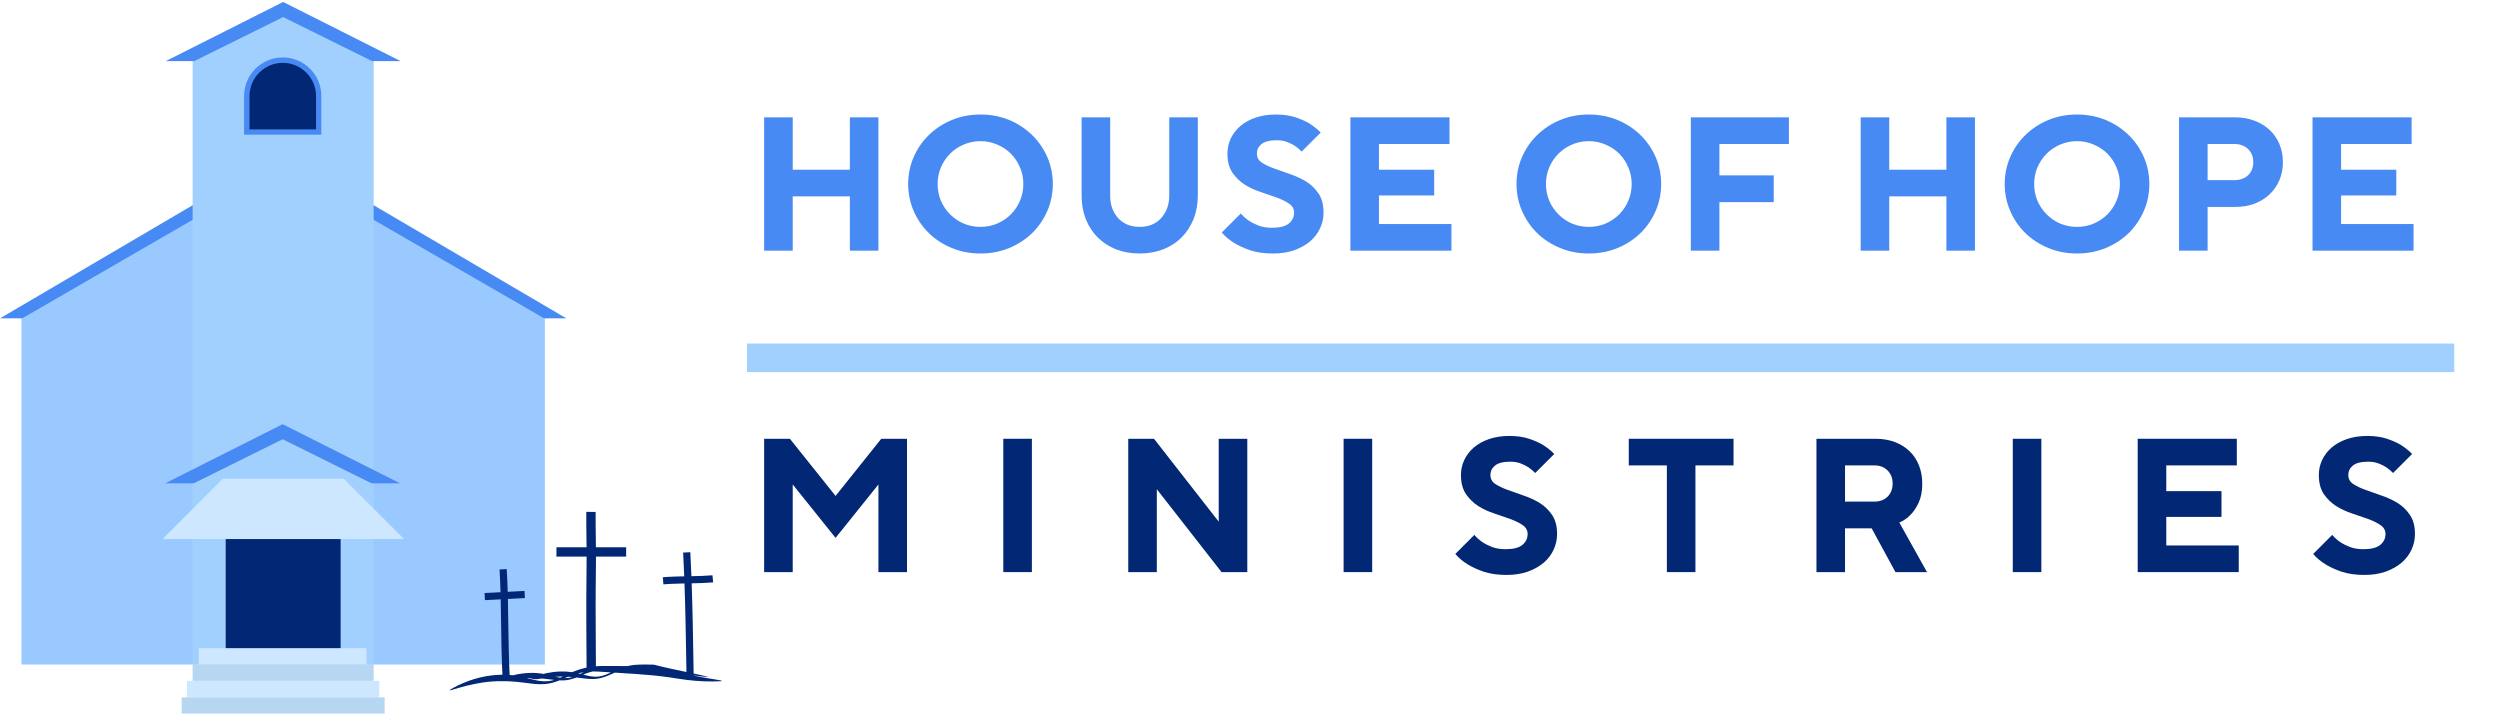 <svg xmlns="http://www.w3.org/2000/svg" xmlns:xlink="http://www.w3.org/1999/xlink" width="350" viewBox="0 0 262.5 75" height="100" preserveAspectRatio="xMidYMid meet"><defs><g></g><clipPath id="8a0e7007a2"><path d="M 2.25 32.84 L 57.215 32.84 L 57.215 69.773 L 2.25 69.773 Z M 2.25 32.84 " clip-rule="nonzero"></path></clipPath><clipPath id="e727b5bfd0"><path d="M 0 15.969 L 59.465 15.969 L 59.465 33.426 L 0 33.426 Z M 0 15.969 " clip-rule="nonzero"></path></clipPath><clipPath id="bd6a5d069a"><path d="M 29.73 15.969 L 59.465 33.426 L 0 33.426 Z M 29.73 15.969 " clip-rule="nonzero"></path></clipPath><clipPath id="35f9de9a94"><path d="M 2.188 17.59 L 57.277 17.59 L 57.277 33.508 L 2.188 33.508 Z M 2.188 17.59 " clip-rule="nonzero"></path></clipPath><clipPath id="980ce9903b"><path d="M 29.73 17.59 L 57.277 33.508 L 2.188 33.508 Z M 29.73 17.59 " clip-rule="nonzero"></path></clipPath><clipPath id="dd432ec74d"><path d="M 20.227 6.031 L 39.234 6.031 L 39.234 69.773 L 20.227 69.773 Z M 20.227 6.031 " clip-rule="nonzero"></path></clipPath><clipPath id="148a4050f0"><path d="M 17.398 0.207 L 42.066 0.207 L 42.066 6.418 L 17.398 6.418 Z M 17.398 0.207 " clip-rule="nonzero"></path></clipPath><clipPath id="7c26c5743a"><path d="M 29.73 0.207 L 42.066 6.418 L 17.398 6.418 Z M 29.73 0.207 " clip-rule="nonzero"></path></clipPath><clipPath id="da50b4d948"><path d="M 20.227 1.793 L 39.234 1.793 L 39.234 6.5 L 20.227 6.5 Z M 20.227 1.793 " clip-rule="nonzero"></path></clipPath><clipPath id="326a843c40"><path d="M 29.73 1.793 L 39.234 6.5 L 20.227 6.5 Z M 29.73 1.793 " clip-rule="nonzero"></path></clipPath><clipPath id="d3d3f9b50a"><path d="M 25.629 6.031 L 33.742 6.031 L 33.742 14.141 L 25.629 14.141 Z M 25.629 6.031 " clip-rule="nonzero"></path></clipPath><clipPath id="c54b688b53"><path d="M 26.199 6.598 L 33.184 6.598 L 33.184 13.586 L 26.199 13.586 Z M 26.199 6.598 " clip-rule="nonzero"></path></clipPath><clipPath id="d9e61a5ba7"><path d="M 20.871 68.055 L 38.48 68.055 L 38.48 69.773 L 20.871 69.773 Z M 20.871 68.055 " clip-rule="nonzero"></path></clipPath><clipPath id="dc3b8d8be6"><path d="M 20.227 69.777 L 39.234 69.777 L 39.234 71.496 L 20.227 71.496 Z M 20.227 69.777 " clip-rule="nonzero"></path></clipPath><clipPath id="15a22847da"><path d="M 19.637 71.492 L 39.828 71.492 L 39.828 73.219 L 19.637 73.219 Z M 19.637 71.492 " clip-rule="nonzero"></path></clipPath><clipPath id="d51f2932ea"><path d="M 19.074 73.219 L 40.387 73.219 L 40.387 74.926 L 19.074 74.926 Z M 19.074 73.219 " clip-rule="nonzero"></path></clipPath><clipPath id="49a3f7fa9a"><path d="M 17.34 44.539 L 42.012 44.539 L 42.012 50.75 L 17.34 50.75 Z M 17.34 44.539 " clip-rule="nonzero"></path></clipPath><clipPath id="886b8d35fe"><path d="M 29.676 44.539 L 42.012 50.75 L 17.34 50.75 Z M 29.676 44.539 " clip-rule="nonzero"></path></clipPath><clipPath id="3c71f22eb0"><path d="M 20.172 46.121 L 39.18 46.121 L 39.18 50.832 L 20.172 50.832 Z M 20.172 46.121 " clip-rule="nonzero"></path></clipPath><clipPath id="3e09cf08b3"><path d="M 29.676 46.121 L 39.18 50.832 L 20.172 50.832 Z M 29.676 46.121 " clip-rule="nonzero"></path></clipPath><clipPath id="9a197dddf4"><path d="M 23.699 53.43 L 35.766 53.43 L 35.766 68.055 L 23.699 68.055 Z M 23.699 53.43 " clip-rule="nonzero"></path></clipPath><clipPath id="7883f2e3e2"><path d="M 17.062 50.262 L 42.434 50.262 L 42.434 56.605 L 17.062 56.605 Z M 17.062 50.262 " clip-rule="nonzero"></path></clipPath><clipPath id="fb96ddb446"><path d="M 47.246 53.746 L 75.746 53.746 L 75.746 72.492 L 47.246 72.492 Z M 47.246 53.746 " clip-rule="nonzero"></path></clipPath></defs><g clip-path="url(#8a0e7007a2)"><path fill="#9ac9ff" d="M 2.25 32.84 L 57.215 32.84 L 57.215 69.773 L 2.25 69.773 Z M 2.25 32.84 " fill-opacity="1" fill-rule="nonzero"></path></g><g clip-path="url(#e727b5bfd0)"><g clip-path="url(#bd6a5d069a)"><path fill="#488af3" d="M 0 15.969 L 59.465 15.969 L 59.465 33.426 L 0 33.426 Z M 0 15.969 " fill-opacity="1" fill-rule="nonzero"></path></g></g><g clip-path="url(#35f9de9a94)"><g clip-path="url(#980ce9903b)"><path fill="#9ac9ff" d="M 2.188 17.59 L 57.277 17.59 L 57.277 33.508 L 2.188 33.508 Z M 2.188 17.59 " fill-opacity="1" fill-rule="nonzero"></path></g></g><g clip-path="url(#dd432ec74d)"><path fill="#a1d0fe" d="M 20.227 6.031 L 39.234 6.031 L 39.234 69.773 L 20.227 69.773 Z M 20.227 6.031 " fill-opacity="1" fill-rule="nonzero"></path></g><g clip-path="url(#148a4050f0)"><g clip-path="url(#7c26c5743a)"><path fill="#488af3" d="M 17.398 0.207 L 42.066 0.207 L 42.066 6.418 L 17.398 6.418 Z M 17.398 0.207 " fill-opacity="1" fill-rule="nonzero"></path></g></g><g clip-path="url(#da50b4d948)"><g clip-path="url(#326a843c40)"><path fill="#a1d0fe" d="M 20.227 1.793 L 39.234 1.793 L 39.234 6.5 L 20.227 6.5 Z M 20.227 1.793 " fill-opacity="1" fill-rule="nonzero"></path></g></g><g clip-path="url(#d3d3f9b50a)"><path fill="#488af3" d="M 33.738 10.086 L 33.738 14.141 L 25.629 14.141 L 25.629 10.086 C 25.629 9.539 25.738 9.008 25.949 8.508 C 26.152 8.023 26.445 7.59 26.816 7.219 C 27.191 6.844 27.625 6.551 28.105 6.348 C 28.605 6.137 29.137 6.031 29.684 6.031 C 30.234 6.031 30.762 6.137 31.262 6.348 C 31.746 6.551 32.18 6.844 32.551 7.219 C 32.926 7.59 33.219 8.023 33.422 8.508 C 33.633 9.008 33.738 9.539 33.738 10.086 Z M 33.738 10.086 " fill-opacity="1" fill-rule="nonzero"></path></g><g clip-path="url(#c54b688b53)"><path fill="#022774" d="M 33.184 10.09 L 33.184 13.586 L 26.199 13.586 L 26.199 10.09 C 26.199 9.621 26.293 9.164 26.473 8.73 C 26.648 8.316 26.902 7.941 27.223 7.621 C 27.543 7.301 27.918 7.051 28.332 6.875 C 28.762 6.691 29.219 6.598 29.691 6.598 C 30.164 6.598 30.621 6.691 31.051 6.875 C 31.469 7.051 31.84 7.301 32.16 7.621 C 32.484 7.941 32.734 8.316 32.91 8.73 C 33.094 9.164 33.184 9.621 33.184 10.09 Z M 33.184 10.09 " fill-opacity="1" fill-rule="nonzero"></path></g><g clip-path="url(#d9e61a5ba7)"><path fill="#cde7fe" d="M 20.871 68.055 L 38.48 68.055 L 38.48 69.773 L 20.871 69.773 Z M 20.871 68.055 " fill-opacity="1" fill-rule="nonzero"></path></g><g clip-path="url(#dc3b8d8be6)"><path fill="#b7d6f1" d="M 20.227 69.777 L 39.234 69.777 L 39.234 71.496 L 20.227 71.496 Z M 20.227 69.777 " fill-opacity="1" fill-rule="nonzero"></path></g><g clip-path="url(#15a22847da)"><path fill="#cde7fe" d="M 19.637 71.492 L 39.828 71.492 L 39.828 73.219 L 19.637 73.219 Z M 19.637 71.492 " fill-opacity="1" fill-rule="nonzero"></path></g><g clip-path="url(#d51f2932ea)"><path fill="#b7d6f1" d="M 19.074 73.219 L 40.387 73.219 L 40.387 74.934 L 19.074 74.934 Z M 19.074 73.219 " fill-opacity="1" fill-rule="nonzero"></path></g><g clip-path="url(#49a3f7fa9a)"><g clip-path="url(#886b8d35fe)"><path fill="#488af3" d="M 17.34 44.539 L 42.012 44.539 L 42.012 50.75 L 17.34 50.75 Z M 17.34 44.539 " fill-opacity="1" fill-rule="nonzero"></path></g></g><g clip-path="url(#3c71f22eb0)"><g clip-path="url(#3e09cf08b3)"><path fill="#a1d0fe" d="M 20.172 46.121 L 39.18 46.121 L 39.18 50.832 L 20.172 50.832 Z M 20.172 46.121 " fill-opacity="1" fill-rule="nonzero"></path></g></g><g clip-path="url(#9a197dddf4)"><path fill="#022774" d="M 23.699 53.43 L 35.766 53.43 L 35.766 68.055 L 23.699 68.055 Z M 23.699 53.43 " fill-opacity="1" fill-rule="nonzero"></path></g><g clip-path="url(#7883f2e3e2)"><path fill="#cde7fe" d="M 36.09 50.262 L 23.406 50.262 L 17.062 56.605 L 42.434 56.605 Z M 36.09 50.262 " fill-opacity="1" fill-rule="nonzero"></path></g><g fill="#488af3" fill-opacity="1"><g transform="translate(78.438, 26.321)"><g><path d="M 1.797 -14 L 4.797 -14 L 4.797 -8.5 L 10.797 -8.5 L 10.797 -14 L 13.797 -14 L 13.797 0 L 10.797 0 L 10.797 -5.703 L 4.797 -5.703 L 4.797 0 L 1.797 0 Z M 1.797 -14 "></path></g></g></g><g fill="#488af3" fill-opacity="1"><g transform="translate(94.452, 26.321)"><g><path d="M 8.5 0.297 C 7.414 0.297 6.41 0.102 5.484 -0.281 C 4.555 -0.664 3.754 -1.188 3.078 -1.844 C 2.398 -2.508 1.867 -3.285 1.484 -4.172 C 1.098 -5.055 0.906 -6 0.906 -7 C 0.906 -8 1.098 -8.941 1.484 -9.828 C 1.867 -10.711 2.398 -11.484 3.078 -12.141 C 3.754 -12.805 4.555 -13.332 5.484 -13.719 C 6.41 -14.102 7.414 -14.297 8.5 -14.297 C 9.582 -14.297 10.586 -14.102 11.516 -13.719 C 12.441 -13.332 13.242 -12.805 13.922 -12.141 C 14.598 -11.484 15.129 -10.711 15.516 -9.828 C 15.898 -8.941 16.094 -8 16.094 -7 C 16.094 -6 15.898 -5.055 15.516 -4.172 C 15.129 -3.285 14.598 -2.508 13.922 -1.844 C 13.242 -1.188 12.441 -0.664 11.516 -0.281 C 10.586 0.102 9.582 0.297 8.5 0.297 Z M 8.5 -2.5 C 9.125 -2.5 9.707 -2.613 10.25 -2.844 C 10.801 -3.082 11.281 -3.406 11.688 -3.812 C 12.094 -4.219 12.41 -4.691 12.641 -5.234 C 12.879 -5.785 13 -6.375 13 -7 C 13 -7.625 12.879 -8.207 12.641 -8.75 C 12.41 -9.301 12.094 -9.781 11.688 -10.188 C 11.281 -10.594 10.801 -10.91 10.25 -11.141 C 9.707 -11.379 9.125 -11.5 8.5 -11.5 C 7.875 -11.5 7.285 -11.379 6.734 -11.141 C 6.191 -10.91 5.719 -10.594 5.312 -10.188 C 4.906 -9.781 4.582 -9.301 4.344 -8.75 C 4.113 -8.207 4 -7.625 4 -7 C 4 -6.375 4.113 -5.785 4.344 -5.234 C 4.582 -4.691 4.906 -4.219 5.312 -3.812 C 5.719 -3.406 6.191 -3.082 6.734 -2.844 C 7.285 -2.613 7.875 -2.5 8.5 -2.5 Z M 8.5 -2.5 "></path></g></g></g><g fill="#488af3" fill-opacity="1"><g transform="translate(111.866, 26.321)"><g><path d="M 7.797 0.297 C 6.891 0.297 6.062 0.148 5.312 -0.141 C 4.57 -0.441 3.93 -0.859 3.391 -1.391 C 2.859 -1.93 2.441 -2.57 2.141 -3.312 C 1.848 -4.062 1.703 -4.891 1.703 -5.797 L 1.703 -14 L 4.703 -14 L 4.703 -5.797 C 4.703 -5.297 4.773 -4.844 4.922 -4.438 C 5.078 -4.039 5.289 -3.691 5.562 -3.391 C 5.844 -3.098 6.172 -2.875 6.547 -2.719 C 6.93 -2.57 7.348 -2.5 7.797 -2.5 C 8.254 -2.5 8.672 -2.57 9.047 -2.719 C 9.43 -2.875 9.758 -3.098 10.031 -3.391 C 10.301 -3.691 10.516 -4.039 10.672 -4.438 C 10.828 -4.844 10.906 -5.297 10.906 -5.797 L 10.906 -14 L 13.906 -14 L 13.906 -5.797 C 13.906 -4.891 13.754 -4.062 13.453 -3.312 C 13.148 -2.57 12.734 -1.93 12.203 -1.391 C 11.672 -0.859 11.023 -0.441 10.266 -0.141 C 9.516 0.148 8.691 0.297 7.797 0.297 Z M 7.797 0.297 "></path></g></g></g><g fill="#488af3" fill-opacity="1"><g transform="translate(127.879, 26.321)"><g><path d="M 5.797 0.297 C 4.891 0.297 4.098 0.188 3.422 -0.031 C 2.754 -0.258 2.191 -0.516 1.734 -0.797 C 1.203 -1.117 0.758 -1.488 0.406 -1.906 L 2.406 -3.906 C 2.645 -3.625 2.93 -3.367 3.266 -3.141 C 3.547 -2.953 3.891 -2.781 4.297 -2.625 C 4.703 -2.477 5.172 -2.406 5.703 -2.406 C 6.504 -2.406 7.086 -2.555 7.453 -2.859 C 7.816 -3.16 8 -3.539 8 -4 C 8 -4.395 7.82 -4.707 7.469 -4.938 C 7.125 -5.176 6.691 -5.391 6.172 -5.578 C 5.66 -5.766 5.102 -5.957 4.5 -6.156 C 3.895 -6.352 3.332 -6.613 2.812 -6.938 C 2.301 -7.27 1.867 -7.691 1.516 -8.203 C 1.172 -8.723 1 -9.391 1 -10.203 C 1 -10.742 1.113 -11.266 1.344 -11.766 C 1.582 -12.266 1.914 -12.703 2.344 -13.078 C 2.781 -13.453 3.316 -13.75 3.953 -13.969 C 4.586 -14.188 5.301 -14.297 6.094 -14.297 C 6.875 -14.297 7.562 -14.195 8.156 -14 C 8.75 -13.801 9.238 -13.582 9.625 -13.344 C 10.07 -13.062 10.461 -12.75 10.797 -12.406 L 8.797 -10.406 C 8.586 -10.625 8.352 -10.82 8.094 -11 C 7.875 -11.145 7.602 -11.281 7.281 -11.406 C 6.957 -11.531 6.598 -11.594 6.203 -11.594 C 5.441 -11.594 4.898 -11.457 4.578 -11.188 C 4.254 -10.926 4.094 -10.598 4.094 -10.203 C 4.094 -9.797 4.266 -9.477 4.609 -9.25 C 4.961 -9.02 5.398 -8.812 5.922 -8.625 C 6.441 -8.438 7 -8.238 7.594 -8.031 C 8.195 -7.832 8.758 -7.57 9.281 -7.25 C 9.801 -6.926 10.234 -6.504 10.578 -5.984 C 10.922 -5.473 11.094 -4.812 11.094 -4 C 11.094 -3.426 10.973 -2.879 10.734 -2.359 C 10.492 -1.836 10.145 -1.379 9.688 -0.984 C 9.227 -0.598 8.672 -0.285 8.016 -0.047 C 7.367 0.18 6.629 0.297 5.797 0.297 Z M 5.797 0.297 "></path></g></g></g><g fill="#488af3" fill-opacity="1"><g transform="translate(139.995, 26.321)"><g><path d="M 1.797 -14 L 12.203 -14 L 12.203 -11.203 L 4.797 -11.203 L 4.797 -8.5 L 10.594 -8.5 L 10.594 -5.797 L 4.797 -5.797 L 4.797 -2.797 L 12.406 -2.797 L 12.406 0 L 1.797 0 Z M 1.797 -14 "></path></g></g></g><g fill="#488af3" fill-opacity="1"><g transform="translate(153.71, 26.321)"><g></g></g></g><g fill="#488af3" fill-opacity="1"><g transform="translate(158.328, 26.321)"><g><path d="M 8.5 0.297 C 7.414 0.297 6.41 0.102 5.484 -0.281 C 4.555 -0.664 3.754 -1.188 3.078 -1.844 C 2.398 -2.508 1.867 -3.285 1.484 -4.172 C 1.098 -5.055 0.906 -6 0.906 -7 C 0.906 -8 1.098 -8.941 1.484 -9.828 C 1.867 -10.711 2.398 -11.484 3.078 -12.141 C 3.754 -12.805 4.555 -13.332 5.484 -13.719 C 6.41 -14.102 7.414 -14.297 8.5 -14.297 C 9.582 -14.297 10.586 -14.102 11.516 -13.719 C 12.441 -13.332 13.242 -12.805 13.922 -12.141 C 14.598 -11.484 15.129 -10.711 15.516 -9.828 C 15.898 -8.941 16.094 -8 16.094 -7 C 16.094 -6 15.898 -5.055 15.516 -4.172 C 15.129 -3.285 14.598 -2.508 13.922 -1.844 C 13.242 -1.188 12.441 -0.664 11.516 -0.281 C 10.586 0.102 9.582 0.297 8.5 0.297 Z M 8.5 -2.5 C 9.125 -2.5 9.707 -2.613 10.25 -2.844 C 10.801 -3.082 11.281 -3.406 11.688 -3.812 C 12.094 -4.219 12.41 -4.691 12.641 -5.234 C 12.879 -5.785 13 -6.375 13 -7 C 13 -7.625 12.879 -8.207 12.641 -8.75 C 12.41 -9.301 12.094 -9.781 11.688 -10.188 C 11.281 -10.594 10.801 -10.91 10.25 -11.141 C 9.707 -11.379 9.125 -11.5 8.5 -11.5 C 7.875 -11.5 7.285 -11.379 6.734 -11.141 C 6.191 -10.91 5.719 -10.594 5.312 -10.188 C 4.906 -9.781 4.582 -9.301 4.344 -8.75 C 4.113 -8.207 4 -7.625 4 -7 C 4 -6.375 4.113 -5.785 4.344 -5.234 C 4.582 -4.691 4.906 -4.219 5.312 -3.812 C 5.719 -3.406 6.191 -3.082 6.734 -2.844 C 7.285 -2.613 7.875 -2.5 8.5 -2.5 Z M 8.5 -2.5 "></path></g></g></g><g fill="#488af3" fill-opacity="1"><g transform="translate(175.741, 26.321)"><g><path d="M 1.797 -14 L 12.094 -14 L 12.094 -11.203 L 4.797 -11.203 L 4.797 -7.906 L 10.5 -7.906 L 10.5 -5.094 L 4.797 -5.094 L 4.797 0 L 1.797 0 Z M 1.797 -14 "></path></g></g></g><g fill="#488af3" fill-opacity="1"><g transform="translate(188.956, 26.321)"><g></g></g></g><g fill="#488af3" fill-opacity="1"><g transform="translate(193.574, 26.321)"><g><path d="M 1.797 -14 L 4.797 -14 L 4.797 -8.5 L 10.797 -8.5 L 10.797 -14 L 13.797 -14 L 13.797 0 L 10.797 0 L 10.797 -5.703 L 4.797 -5.703 L 4.797 0 L 1.797 0 Z M 1.797 -14 "></path></g></g></g><g fill="#488af3" fill-opacity="1"><g transform="translate(209.588, 26.321)"><g><path d="M 8.5 0.297 C 7.414 0.297 6.41 0.102 5.484 -0.281 C 4.555 -0.664 3.754 -1.188 3.078 -1.844 C 2.398 -2.508 1.867 -3.285 1.484 -4.172 C 1.098 -5.055 0.906 -6 0.906 -7 C 0.906 -8 1.098 -8.941 1.484 -9.828 C 1.867 -10.711 2.398 -11.484 3.078 -12.141 C 3.754 -12.805 4.555 -13.332 5.484 -13.719 C 6.41 -14.102 7.414 -14.297 8.5 -14.297 C 9.582 -14.297 10.586 -14.102 11.516 -13.719 C 12.441 -13.332 13.242 -12.805 13.922 -12.141 C 14.598 -11.484 15.129 -10.711 15.516 -9.828 C 15.898 -8.941 16.094 -8 16.094 -7 C 16.094 -6 15.898 -5.055 15.516 -4.172 C 15.129 -3.285 14.598 -2.508 13.922 -1.844 C 13.242 -1.188 12.441 -0.664 11.516 -0.281 C 10.586 0.102 9.582 0.297 8.5 0.297 Z M 8.5 -2.5 C 9.125 -2.5 9.707 -2.613 10.25 -2.844 C 10.801 -3.082 11.281 -3.406 11.688 -3.812 C 12.094 -4.219 12.41 -4.691 12.641 -5.234 C 12.879 -5.785 13 -6.375 13 -7 C 13 -7.625 12.879 -8.207 12.641 -8.75 C 12.41 -9.301 12.094 -9.781 11.688 -10.188 C 11.281 -10.594 10.801 -10.91 10.25 -11.141 C 9.707 -11.379 9.125 -11.5 8.5 -11.5 C 7.875 -11.5 7.285 -11.379 6.734 -11.141 C 6.191 -10.91 5.719 -10.594 5.312 -10.188 C 4.906 -9.781 4.582 -9.301 4.344 -8.75 C 4.113 -8.207 4 -7.625 4 -7 C 4 -6.375 4.113 -5.785 4.344 -5.234 C 4.582 -4.691 4.906 -4.219 5.312 -3.812 C 5.719 -3.406 6.191 -3.082 6.734 -2.844 C 7.285 -2.613 7.875 -2.5 8.5 -2.5 Z M 8.5 -2.5 "></path></g></g></g><g fill="#488af3" fill-opacity="1"><g transform="translate(227.002, 26.321)"><g><path d="M 1.797 -14 L 7.703 -14 C 8.441 -14 9.117 -13.879 9.734 -13.641 C 10.348 -13.41 10.875 -13.086 11.312 -12.672 C 11.758 -12.254 12.102 -11.754 12.344 -11.172 C 12.582 -10.598 12.703 -9.973 12.703 -9.297 C 12.703 -8.617 12.582 -7.992 12.344 -7.422 C 12.102 -6.848 11.758 -6.348 11.312 -5.922 C 10.875 -5.504 10.348 -5.176 9.734 -4.938 C 9.117 -4.707 8.441 -4.594 7.703 -4.594 L 4.797 -4.594 L 4.797 0 L 1.797 0 Z M 7.594 -7.406 C 8.195 -7.406 8.68 -7.578 9.047 -7.922 C 9.41 -8.273 9.594 -8.734 9.594 -9.297 C 9.594 -9.859 9.41 -10.316 9.047 -10.672 C 8.68 -11.023 8.195 -11.203 7.594 -11.203 L 4.797 -11.203 L 4.797 -7.406 Z M 7.594 -7.406 "></path></g></g></g><g fill="#488af3" fill-opacity="1"><g transform="translate(241.016, 26.321)"><g><path d="M 1.797 -14 L 12.203 -14 L 12.203 -11.203 L 4.797 -11.203 L 4.797 -8.5 L 10.594 -8.5 L 10.594 -5.797 L 4.797 -5.797 L 4.797 -2.797 L 12.406 -2.797 L 12.406 0 L 1.797 0 Z M 1.797 -14 "></path></g></g></g><g fill="#022774" fill-opacity="1"><g transform="translate(78.438, 60.071)"><g><path d="M 1.797 -14 L 4.5 -14 L 9.297 -8 L 14.094 -14 L 16.797 -14 L 16.797 0 L 13.797 0 L 13.797 -9.203 L 9.297 -3.594 L 4.797 -9.203 L 4.797 0 L 1.797 0 Z M 1.797 -14 "></path></g></g></g><g fill="#022774" fill-opacity="1"><g transform="translate(103.551, 60.071)"><g><path d="M 1.797 -14 L 4.797 -14 L 4.797 0 L 1.797 0 Z M 1.797 -14 "></path></g></g></g><g fill="#022774" fill-opacity="1"><g transform="translate(116.669, 60.071)"><g><path d="M 1.797 -14 L 4.5 -14 L 11.297 -5.297 L 11.297 -14 L 14.297 -14 L 14.297 0 L 11.594 0 L 4.797 -8.703 L 4.797 0 L 1.797 0 Z M 1.797 -14 "></path></g></g></g><g fill="#022774" fill-opacity="1"><g transform="translate(139.282, 60.071)"><g><path d="M 1.797 -14 L 4.797 -14 L 4.797 0 L 1.797 0 Z M 1.797 -14 "></path></g></g></g><g fill="#022774" fill-opacity="1"><g transform="translate(152.4, 60.071)"><g><path d="M 5.797 0.297 C 4.891 0.297 4.098 0.188 3.422 -0.031 C 2.754 -0.258 2.191 -0.516 1.734 -0.797 C 1.203 -1.117 0.758 -1.488 0.406 -1.906 L 2.406 -3.906 C 2.645 -3.625 2.93 -3.367 3.266 -3.141 C 3.547 -2.953 3.891 -2.781 4.297 -2.625 C 4.703 -2.477 5.172 -2.406 5.703 -2.406 C 6.504 -2.406 7.086 -2.555 7.453 -2.859 C 7.816 -3.16 8 -3.539 8 -4 C 8 -4.395 7.82 -4.707 7.469 -4.938 C 7.125 -5.176 6.691 -5.391 6.172 -5.578 C 5.66 -5.766 5.102 -5.957 4.5 -6.156 C 3.895 -6.352 3.332 -6.613 2.812 -6.938 C 2.301 -7.27 1.867 -7.691 1.516 -8.203 C 1.172 -8.723 1 -9.391 1 -10.203 C 1 -10.742 1.113 -11.266 1.344 -11.766 C 1.582 -12.266 1.914 -12.703 2.344 -13.078 C 2.781 -13.453 3.316 -13.75 3.953 -13.969 C 4.586 -14.188 5.301 -14.297 6.094 -14.297 C 6.875 -14.297 7.562 -14.195 8.156 -14 C 8.75 -13.801 9.238 -13.582 9.625 -13.344 C 10.07 -13.062 10.461 -12.75 10.797 -12.406 L 8.797 -10.406 C 8.586 -10.625 8.352 -10.82 8.094 -11 C 7.875 -11.145 7.602 -11.281 7.281 -11.406 C 6.957 -11.531 6.598 -11.594 6.203 -11.594 C 5.441 -11.594 4.898 -11.457 4.578 -11.188 C 4.254 -10.926 4.094 -10.598 4.094 -10.203 C 4.094 -9.797 4.266 -9.477 4.609 -9.25 C 4.961 -9.02 5.398 -8.812 5.922 -8.625 C 6.441 -8.438 7 -8.238 7.594 -8.031 C 8.195 -7.832 8.758 -7.57 9.281 -7.25 C 9.801 -6.926 10.234 -6.504 10.578 -5.984 C 10.922 -5.473 11.094 -4.812 11.094 -4 C 11.094 -3.426 10.973 -2.879 10.734 -2.359 C 10.492 -1.836 10.145 -1.379 9.688 -0.984 C 9.227 -0.598 8.672 -0.285 8.016 -0.047 C 7.367 0.18 6.629 0.297 5.797 0.297 Z M 5.797 0.297 "></path></g></g></g><g fill="#022774" fill-opacity="1"><g transform="translate(170.615, 60.071)"><g><path d="M 4.406 -11.203 L 0.406 -11.203 L 0.406 -14 L 11.406 -14 L 11.406 -11.203 L 7.406 -11.203 L 7.406 0 L 4.406 0 Z M 4.406 -11.203 "></path></g></g></g><g fill="#022774" fill-opacity="1"><g transform="translate(188.93, 60.071)"><g><path d="M 1.797 -14 L 8 -14 C 8.75 -14 9.426 -13.883 10.031 -13.656 C 10.633 -13.426 11.148 -13.102 11.578 -12.688 C 12.004 -12.281 12.332 -11.785 12.562 -11.203 C 12.789 -10.629 12.906 -9.992 12.906 -9.297 C 12.906 -8.492 12.781 -7.828 12.531 -7.297 C 12.281 -6.766 12.004 -6.348 11.703 -6.047 C 11.359 -5.68 10.957 -5.398 10.5 -5.203 L 13.406 0 L 10.094 0 L 7.594 -4.594 L 4.797 -4.594 L 4.797 0 L 1.797 0 Z M 7.906 -7.406 C 8.457 -7.406 8.91 -7.578 9.266 -7.922 C 9.617 -8.273 9.797 -8.734 9.797 -9.297 C 9.797 -9.859 9.617 -10.316 9.266 -10.672 C 8.91 -11.023 8.457 -11.203 7.906 -11.203 L 4.797 -11.203 L 4.797 -7.406 Z M 7.906 -7.406 "></path></g></g></g><g fill="#022774" fill-opacity="1"><g transform="translate(209.545, 60.071)"><g><path d="M 1.797 -14 L 4.797 -14 L 4.797 0 L 1.797 0 Z M 1.797 -14 "></path></g></g></g><g fill="#022774" fill-opacity="1"><g transform="translate(222.662, 60.071)"><g><path d="M 1.797 -14 L 12.203 -14 L 12.203 -11.203 L 4.797 -11.203 L 4.797 -8.5 L 10.594 -8.5 L 10.594 -5.797 L 4.797 -5.797 L 4.797 -2.797 L 12.406 -2.797 L 12.406 0 L 1.797 0 Z M 1.797 -14 "></path></g></g></g><g fill="#022774" fill-opacity="1"><g transform="translate(242.477, 60.071)"><g><path d="M 5.797 0.297 C 4.891 0.297 4.098 0.188 3.422 -0.031 C 2.754 -0.258 2.191 -0.516 1.734 -0.797 C 1.203 -1.117 0.758 -1.488 0.406 -1.906 L 2.406 -3.906 C 2.645 -3.625 2.93 -3.367 3.266 -3.141 C 3.547 -2.953 3.891 -2.781 4.297 -2.625 C 4.703 -2.477 5.172 -2.406 5.703 -2.406 C 6.504 -2.406 7.086 -2.555 7.453 -2.859 C 7.816 -3.16 8 -3.539 8 -4 C 8 -4.395 7.82 -4.707 7.469 -4.938 C 7.125 -5.176 6.691 -5.391 6.172 -5.578 C 5.66 -5.766 5.102 -5.957 4.5 -6.156 C 3.895 -6.352 3.332 -6.613 2.812 -6.938 C 2.301 -7.27 1.867 -7.691 1.516 -8.203 C 1.172 -8.723 1 -9.391 1 -10.203 C 1 -10.742 1.113 -11.266 1.344 -11.766 C 1.582 -12.266 1.914 -12.703 2.344 -13.078 C 2.781 -13.453 3.316 -13.75 3.953 -13.969 C 4.586 -14.188 5.301 -14.297 6.094 -14.297 C 6.875 -14.297 7.562 -14.195 8.156 -14 C 8.75 -13.801 9.238 -13.582 9.625 -13.344 C 10.07 -13.062 10.461 -12.75 10.797 -12.406 L 8.797 -10.406 C 8.586 -10.625 8.352 -10.82 8.094 -11 C 7.875 -11.145 7.602 -11.281 7.281 -11.406 C 6.957 -11.531 6.598 -11.594 6.203 -11.594 C 5.441 -11.594 4.898 -11.457 4.578 -11.188 C 4.254 -10.926 4.094 -10.598 4.094 -10.203 C 4.094 -9.797 4.266 -9.477 4.609 -9.25 C 4.961 -9.02 5.398 -8.812 5.922 -8.625 C 6.441 -8.438 7 -8.238 7.594 -8.031 C 8.195 -7.832 8.758 -7.57 9.281 -7.25 C 9.801 -6.926 10.234 -6.504 10.578 -5.984 C 10.922 -5.473 11.094 -4.812 11.094 -4 C 11.094 -3.426 10.973 -2.879 10.734 -2.359 C 10.492 -1.836 10.145 -1.379 9.688 -0.984 C 9.227 -0.598 8.672 -0.285 8.016 -0.047 C 7.367 0.18 6.629 0.297 5.797 0.297 Z M 5.797 0.297 "></path></g></g></g><path stroke-linecap="butt" transform="matrix(0.751, 0, 0, 0.75, 78.438, 36.071)" fill="none" stroke-linejoin="miter" d="M -0.001 1.999 L 238.697 1.999 " stroke="#a1d0fe" stroke-width="4" stroke-opacity="1" stroke-miterlimit="4"></path><g clip-path="url(#fb96ddb446)"><path fill="#022774" d="M 64.059 70.641 L 63.898 70.719 C 63.844 70.742 63.789 70.766 63.734 70.789 C 63.68 70.809 63.625 70.836 63.57 70.852 L 63.488 70.883 L 63.406 70.91 C 63.348 70.926 63.293 70.945 63.238 70.961 C 63.18 70.973 63.121 70.984 63.066 70.996 L 62.98 71.016 L 62.809 71.039 C 62.777 71.039 62.75 71.047 62.723 71.047 L 62.547 71.055 C 62.52 71.055 62.488 71.051 62.461 71.051 L 62.375 71.047 C 62.145 71.035 61.914 71 61.684 70.945 C 61.535 70.91 61.387 70.871 61.234 70.832 C 61.246 70.828 61.254 70.824 61.266 70.816 C 61.484 70.727 61.707 70.645 61.93 70.582 C 62.031 70.551 62.137 70.527 62.238 70.504 C 62.527 70.5 62.82 70.516 63.117 70.535 C 63.414 70.555 63.715 70.574 64.02 70.594 L 64.145 70.602 Z M 60.035 71.109 C 59.98 71.121 59.922 71.133 59.863 71.145 L 59.777 71.164 L 59.605 71.188 C 59.578 71.188 59.551 71.195 59.52 71.195 L 59.348 71.203 C 59.332 71.203 59.316 71.203 59.301 71.203 C 59.414 71.152 59.523 71.105 59.637 71.059 C 59.711 71.062 59.785 71.066 59.859 71.074 L 60.035 71.086 C 60.055 71.086 60.074 71.09 60.094 71.09 C 60.074 71.098 60.055 71.102 60.035 71.109 Z M 58.098 71.418 C 58.027 71.438 57.953 71.449 57.883 71.465 L 57.777 71.488 L 57.668 71.504 L 57.559 71.516 C 57.52 71.52 57.484 71.527 57.449 71.527 L 57.23 71.535 C 57.191 71.539 57.156 71.535 57.121 71.535 L 57.012 71.531 C 56.719 71.516 56.43 71.469 56.141 71.398 C 55.875 71.336 55.605 71.266 55.332 71.195 C 55.398 71.191 55.465 71.191 55.535 71.188 C 55.719 71.227 55.887 71.266 56.016 71.293 C 56.266 71.344 56.578 71.297 56.895 71.242 C 56.93 71.242 56.969 71.246 57.008 71.25 L 57.094 71.258 C 57.125 71.262 57.152 71.266 57.184 71.27 L 57.359 71.289 C 57.477 71.301 57.594 71.316 57.711 71.332 C 57.871 71.352 58.031 71.371 58.191 71.391 C 58.16 71.398 58.129 71.41 58.098 71.418 Z M 52.961 71.52 L 52.738 71.516 L 52.652 71.516 L 52.738 71.516 L 52.961 71.52 C 52.988 71.52 53.02 71.52 53.047 71.52 C 53.02 71.52 52.988 71.52 52.961 71.52 Z M 52.465 71.52 C 52.391 71.52 52.312 71.523 52.238 71.523 C 52.312 71.523 52.391 71.52 52.465 71.52 Z M 58.816 71.039 L 58.988 71.035 L 59.094 71.039 L 58.934 71.113 C 58.898 71.129 58.863 71.145 58.824 71.16 C 58.711 71.145 58.598 71.121 58.484 71.094 C 58.434 71.082 58.379 71.066 58.328 71.055 C 58.492 71.047 58.652 71.043 58.816 71.039 Z M 61.293 70.582 C 61.258 70.602 61.219 70.617 61.184 70.637 L 60.934 70.754 C 60.855 70.734 60.777 70.715 60.699 70.695 C 60.895 70.648 61.094 70.613 61.293 70.582 Z M 73.953 71.152 C 73.578 71.086 73.207 71.016 72.836 70.941 C 72.836 70.934 72.836 70.93 72.836 70.922 C 73.449 71.004 73.961 71.062 74.211 71.078 C 74.613 71.102 73.902 70.945 72.832 70.719 C 72.824 70.32 72.816 69.926 72.812 69.527 C 72.77 66.812 72.723 64.027 72.625 61.25 C 73.418 61.234 74.211 61.211 74.879 61.152 L 74.809 60.406 C 74.164 60.465 73.379 60.484 72.598 60.5 C 72.566 59.656 72.527 58.816 72.484 57.98 L 71.73 58.02 C 71.773 58.848 71.812 59.68 71.844 60.516 C 71.305 60.523 70.762 60.539 70.258 60.566 C 70.246 60.566 70.234 60.566 70.223 60.566 C 70.195 60.57 70.172 60.57 70.145 60.57 C 70.121 60.574 70.098 60.574 70.074 60.574 C 70.035 60.578 69.996 60.582 69.957 60.582 C 69.941 60.586 69.926 60.586 69.91 60.586 C 69.871 60.59 69.832 60.594 69.793 60.594 C 69.777 60.598 69.762 60.598 69.75 60.598 C 69.695 60.602 69.645 60.605 69.594 60.613 L 69.66 61.359 C 69.699 61.355 69.738 61.352 69.777 61.348 C 69.789 61.348 69.797 61.348 69.809 61.348 C 69.84 61.344 69.871 61.34 69.898 61.34 C 69.926 61.336 69.953 61.336 69.98 61.332 C 70.004 61.332 70.027 61.328 70.051 61.328 C 70.09 61.324 70.133 61.324 70.172 61.32 C 70.184 61.32 70.195 61.32 70.207 61.32 C 70.266 61.316 70.324 61.312 70.383 61.309 C 70.855 61.285 71.363 61.273 71.871 61.262 C 71.969 64.039 72.016 66.824 72.059 69.543 C 72.059 69.695 72.062 69.848 72.066 70 C 72.066 70.188 72.07 70.375 72.074 70.562 C 70.879 70.312 69.488 70.016 68.664 69.789 L 67.945 69.777 C 67.824 69.777 67.707 69.777 67.586 69.777 C 67.465 69.777 67.344 69.777 67.223 69.781 C 67.102 69.781 66.977 69.789 66.855 69.797 C 66.73 69.805 66.605 69.816 66.484 69.828 C 66.359 69.844 66.238 69.867 66.117 69.891 C 66.055 69.898 65.996 69.914 65.934 69.93 L 65.871 69.941 C 65.734 69.941 65.598 69.938 65.465 69.938 L 64.742 69.93 C 64.625 69.926 64.504 69.926 64.383 69.926 C 64.289 69.926 64.195 69.926 64.102 69.93 L 64.043 69.93 C 63.891 69.926 63.738 69.926 63.586 69.926 C 63.434 69.926 63.281 69.926 63.129 69.93 C 62.977 69.934 62.82 69.941 62.664 69.949 C 62.633 69.949 62.602 69.953 62.57 69.957 C 62.57 69.859 62.57 69.758 62.57 69.66 C 62.566 69.145 62.562 68.609 62.559 68.051 C 62.543 65.469 62.527 62.539 62.57 59.609 C 62.574 59.207 62.578 58.82 62.578 58.441 L 65.746 58.441 L 65.746 57.465 L 62.57 57.465 C 62.566 57.121 62.562 56.773 62.559 56.422 C 62.547 55.574 62.535 54.699 62.543 53.754 L 61.559 53.746 C 61.555 54.703 61.566 55.582 61.578 56.434 C 61.582 56.781 61.586 57.125 61.59 57.465 L 58.426 57.465 L 58.426 58.441 L 61.594 58.441 C 61.594 58.816 61.594 59.199 61.586 59.594 C 61.555 61.875 61.559 64.152 61.566 66.27 C 61.566 66.266 61.566 66.266 61.566 66.266 C 61.57 66.676 61.57 67.082 61.574 67.477 C 61.574 67.672 61.578 67.867 61.578 68.059 C 61.578 68.184 61.578 68.312 61.582 68.438 C 61.582 69.016 61.586 69.57 61.59 70.098 C 61.562 70.105 61.531 70.109 61.504 70.117 L 61.391 70.141 C 61.352 70.152 61.316 70.16 61.277 70.172 C 60.977 70.246 60.68 70.34 60.391 70.453 C 60.285 70.492 60.18 70.535 60.078 70.578 C 59.656 70.516 59.23 70.492 58.805 70.508 C 58.309 70.523 57.82 70.59 57.34 70.691 C 57.254 70.707 57.168 70.734 57.082 70.762 C 57.078 70.762 57.078 70.762 57.078 70.762 C 56.594 70.676 56.094 70.641 55.602 70.656 C 55.109 70.676 54.617 70.738 54.137 70.84 C 54.055 70.855 53.973 70.883 53.887 70.906 C 53.762 70.895 53.637 70.879 53.512 70.871 C 53.422 69.098 53.398 67.301 53.371 65.562 C 53.359 64.68 53.348 63.789 53.328 62.891 L 55.113 62.797 L 55.074 62.047 L 53.309 62.141 C 53.285 61.344 53.254 60.547 53.207 59.754 L 52.453 59.793 C 52.5 60.586 52.531 61.383 52.555 62.18 L 50.879 62.27 L 50.918 63.016 L 52.078 62.957 L 52.574 62.93 C 52.594 63.816 52.605 64.699 52.617 65.57 C 52.629 66.477 52.645 67.395 52.664 68.316 C 52.664 68.332 52.668 68.348 52.668 68.363 C 52.668 68.461 52.672 68.562 52.676 68.66 C 52.68 68.801 52.684 68.941 52.688 69.082 C 52.688 69.164 52.691 69.25 52.695 69.332 C 52.699 69.48 52.703 69.633 52.711 69.781 C 52.711 69.867 52.715 69.949 52.719 70.035 C 52.723 70.18 52.73 70.324 52.738 70.469 C 52.742 70.559 52.746 70.648 52.75 70.738 C 52.75 70.773 52.754 70.809 52.754 70.844 C 52.672 70.844 52.586 70.848 52.504 70.852 C 51.883 70.871 51.262 70.949 50.656 71.078 C 50.051 71.211 49.461 71.391 48.891 71.617 C 48.316 71.844 47.766 72.109 47.246 72.426 L 47.277 72.492 C 47.855 72.312 48.434 72.141 49.012 72 C 49.594 71.855 50.176 71.738 50.762 71.652 C 50.832 71.645 50.906 71.637 50.98 71.625 C 51.055 71.617 51.125 71.605 51.199 71.598 C 51.348 71.586 51.492 71.566 51.641 71.559 C 51.828 71.543 52.012 71.531 52.199 71.527 L 53.18 71.527 L 53.398 71.535 C 53.547 71.543 53.691 71.547 53.84 71.562 L 54.059 71.578 C 54.133 71.582 54.207 71.594 54.277 71.598 L 54.391 71.609 C 54.426 71.613 54.461 71.617 54.5 71.621 L 54.719 71.645 C 54.867 71.66 55.016 71.684 55.164 71.699 C 55.465 71.738 55.766 71.777 56.074 71.809 C 56.383 71.84 56.699 71.852 57.012 71.836 L 57.129 71.832 C 57.168 71.828 57.207 71.828 57.246 71.82 L 57.477 71.793 C 57.516 71.793 57.555 71.781 57.594 71.773 L 57.707 71.754 L 57.824 71.73 L 57.938 71.703 C 58.012 71.684 58.086 71.664 58.16 71.645 C 58.234 71.617 58.309 71.594 58.383 71.57 L 58.492 71.535 L 58.602 71.496 C 58.648 71.477 58.699 71.457 58.746 71.438 C 58.887 71.445 59.031 71.445 59.172 71.441 L 59.266 71.438 C 59.297 71.434 59.328 71.434 59.359 71.43 L 59.543 71.406 C 59.574 71.402 59.605 71.395 59.637 71.391 L 59.727 71.375 L 59.816 71.355 L 59.906 71.332 C 59.965 71.316 60.027 71.305 60.086 71.285 C 60.145 71.266 60.203 71.25 60.262 71.23 L 60.348 71.203 L 60.434 71.168 C 60.465 71.16 60.492 71.148 60.523 71.137 L 60.559 71.141 C 60.676 71.152 60.793 71.168 60.914 71.184 C 61.148 71.211 61.391 71.246 61.633 71.27 C 61.875 71.293 62.125 71.301 62.375 71.293 L 62.469 71.285 C 62.5 71.285 62.527 71.285 62.559 71.281 L 62.746 71.258 C 62.777 71.254 62.805 71.246 62.836 71.242 L 62.926 71.227 L 63.02 71.207 L 63.109 71.184 C 63.168 71.168 63.227 71.156 63.285 71.137 C 63.344 71.117 63.402 71.102 63.461 71.082 L 63.547 71.055 L 63.633 71.02 C 63.691 71 63.75 70.977 63.805 70.953 C 64.031 70.863 64.246 70.762 64.465 70.668 C 64.5 70.656 64.535 70.641 64.57 70.625 L 64.922 70.648 C 65.527 70.684 66.129 70.723 66.727 70.766 C 67.328 70.809 67.922 70.852 68.516 70.91 C 68.812 70.934 69.109 70.973 69.402 71.004 C 69.699 71.039 69.996 71.078 70.289 71.121 C 70.586 71.164 70.883 71.211 71.18 71.258 C 71.48 71.301 71.781 71.352 72.086 71.387 C 72.695 71.469 73.305 71.512 73.914 71.539 C 74.523 71.559 75.133 71.562 75.742 71.527 L 75.746 71.453 C 75.145 71.355 74.547 71.262 73.953 71.152 " fill-opacity="1" fill-rule="nonzero"></path></g></svg>